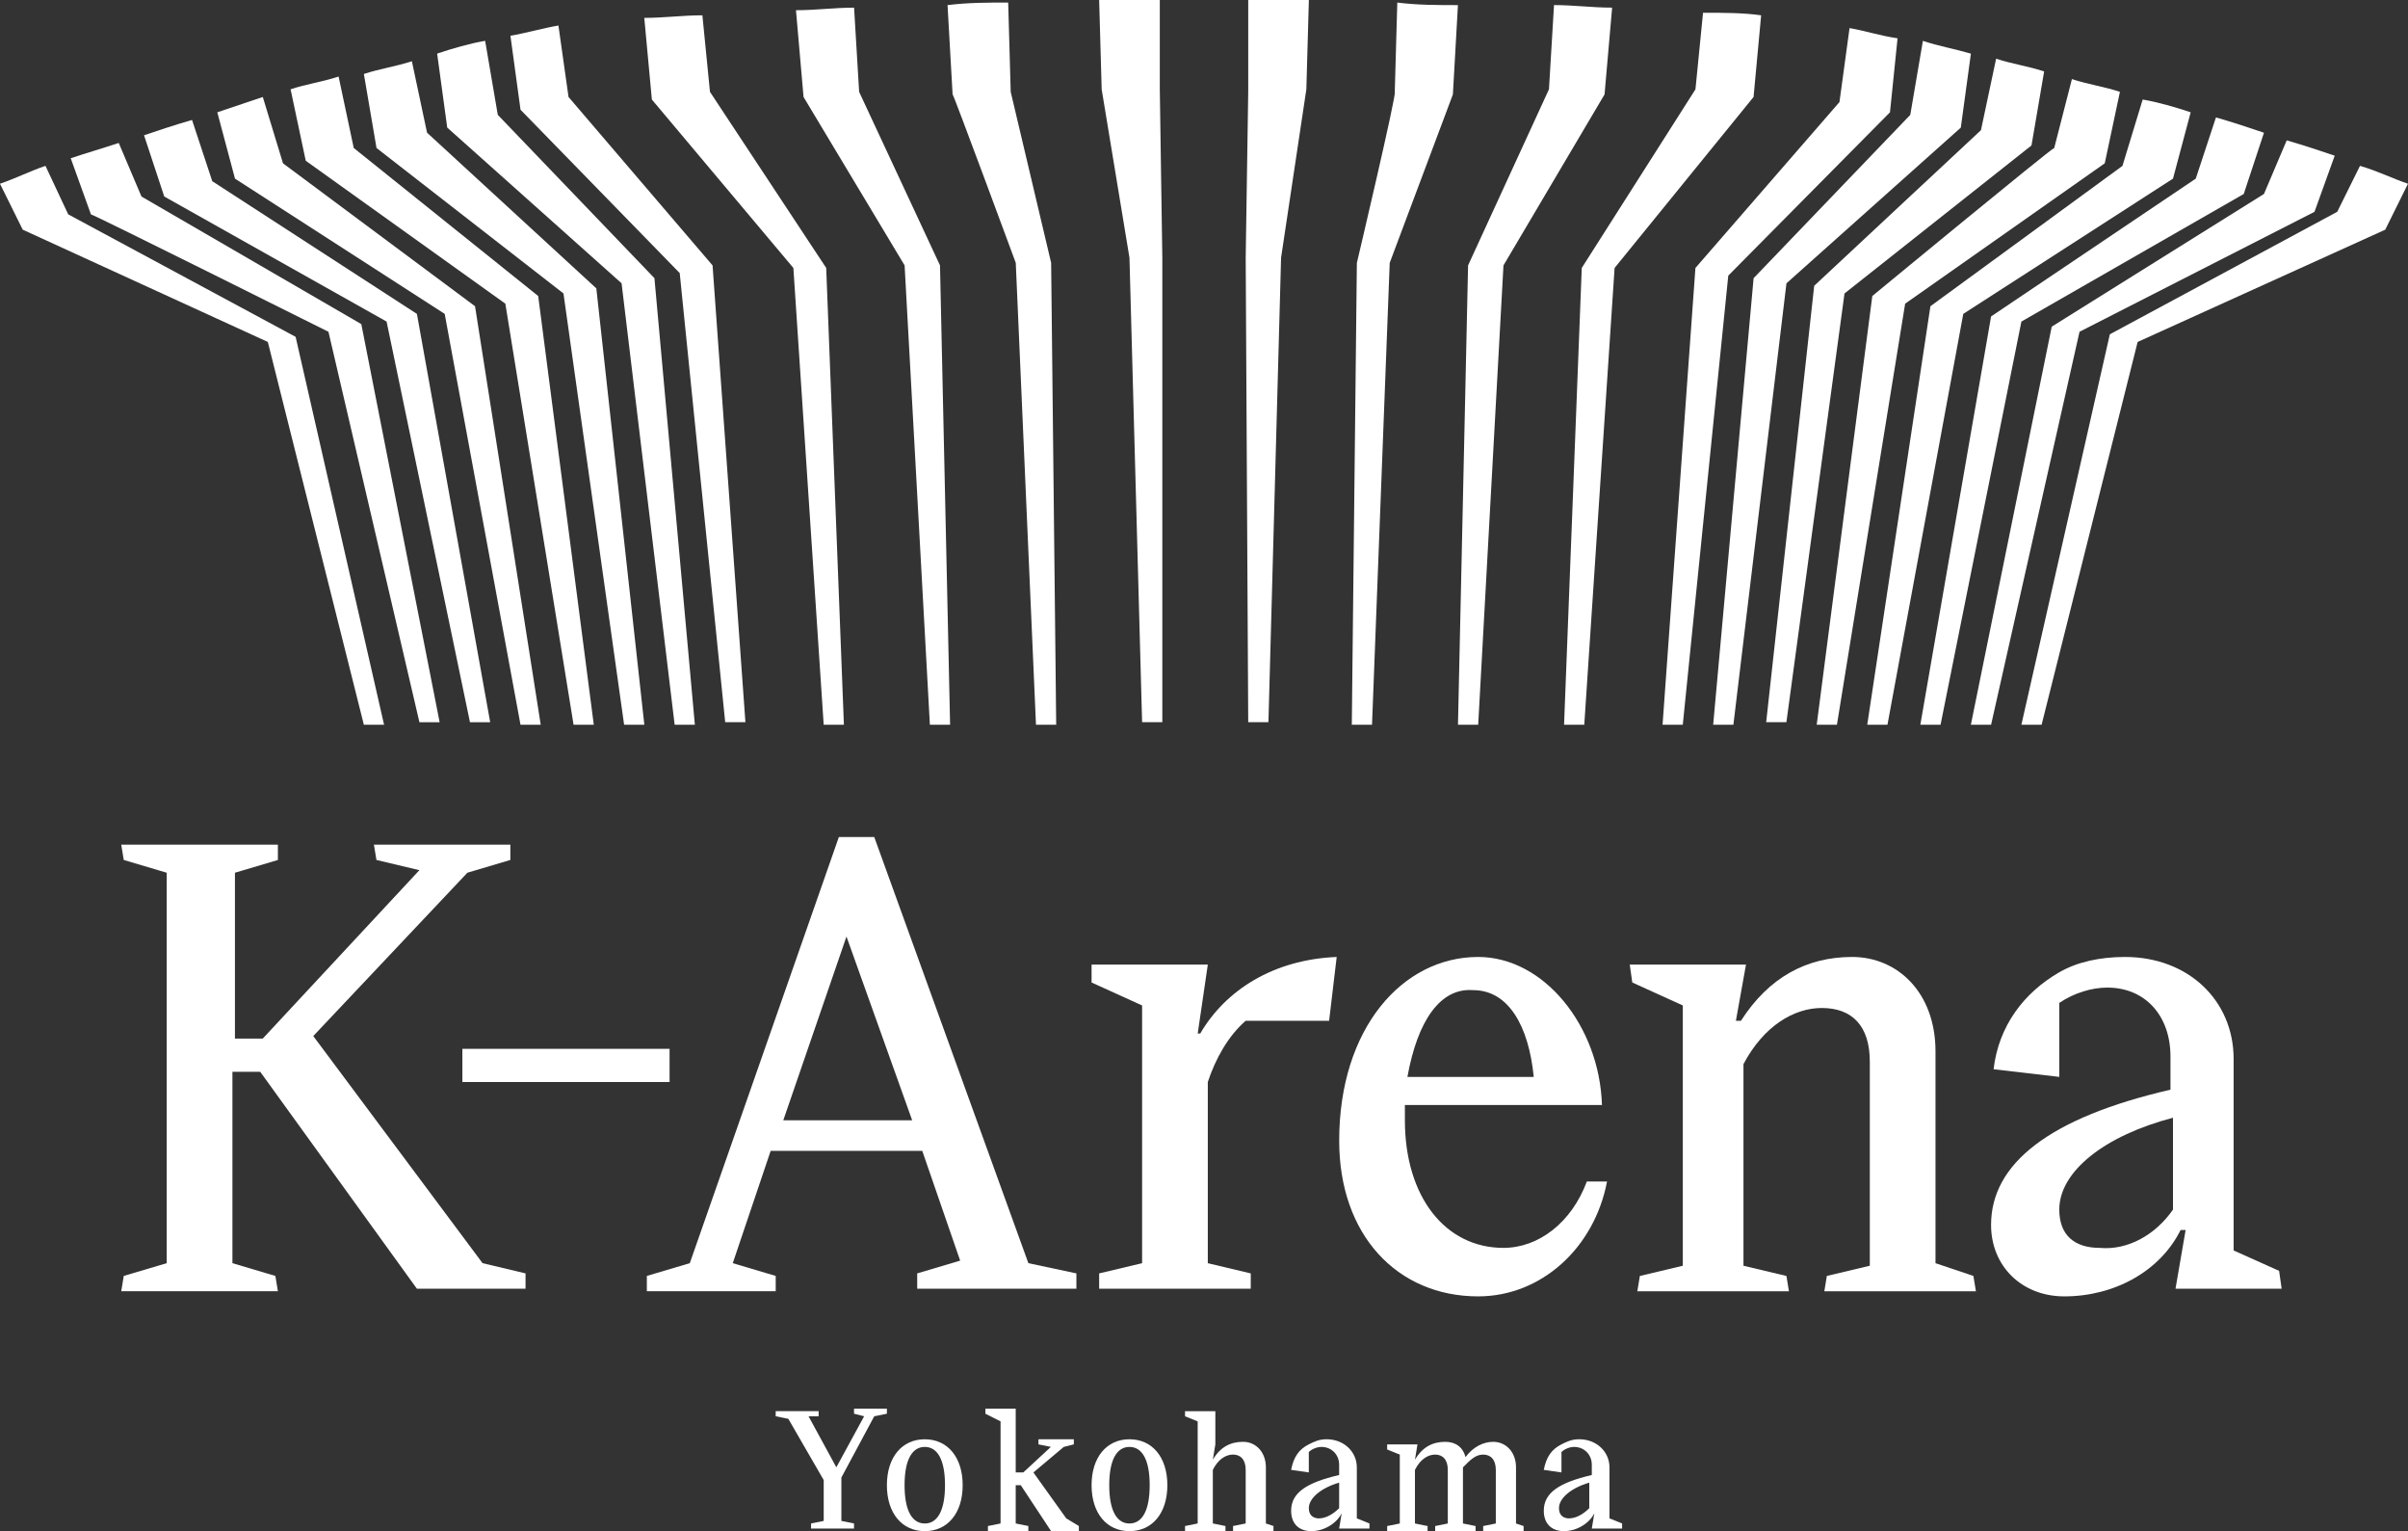 <svg fill="none" height="82" viewBox="0 0 129 82" width="129" xmlns="http://www.w3.org/2000/svg" xmlns:xlink="http://www.w3.org/1999/xlink"><rect x="0" y="0" width="129" height="82" fill="#333333" stroke="none"/><clipPath id="a"><path d="m0 0h129v82h-129z"/></clipPath><g clip-path="url(#a)" fill="#fff"><path d="m54.416 14.077 1.083 24.737h1.083l-.271-24.737-2.166-9.157-.135-4.783c-1.083 0-2.166 0-3.249.137l.271 4.783c0-.137 3.384 9.02 3.384 9.02z"/><path d="m33.299 15.171 2.843 23.643h1.083l-2.166-23.917-8.392-8.747-.677-3.963c-.812.137-1.76.41-2.572.683l.541 3.963z"/><path d="m36.413 14.624 2.437 24.053h1.083l-1.76-24.463-7.716-9.02-.541-3.827c-.812.137-1.76.41-2.572.547l.541 3.963z"/><path d="m48.461 14.213 1.354 24.6h1.083l-.541-24.6-4.332-9.293-.271-4.51c-1.083 0-2.03.137-3.113.137l.406 4.647z"/><path d="m30.186 15.716 3.249 23.097h1.083l-2.572-23.37-9.069-8.337-.812-3.827c-.812.273-1.76.41-2.572.683l.677 3.963z"/><path d="m42.502 14.35 1.624 24.463h1.083l-.948-24.463-6.227-9.43-.406-4.1c-1.083 0-2.03.137-3.113.137l.406 4.373z"/><path d="m27.072 16.263 3.655 22.55h1.083l-2.978-22.96-9.881-7.927-.812-3.827c-.812.273-1.76.41-2.572.683l.812 3.827z"/><path d="m23.823 16.81 4.061 22.003h1.083l-3.519-22.413-10.287-7.653-1.083-3.553c-.812.273-1.624.547-2.437.82l.948 3.553z"/><path d="m14.348 18.313 5.144 20.5h1.083l-4.738-20.773-12.183-6.56-1.218-2.597c-.812.273-1.624.683-2.437.957l1.218 2.46z"/><path d="m126.428 8.883-1.219 2.46-12.182 6.56-4.738 20.91h1.083l5.144-20.5 13.265-6.013 1.218-2.46c-.812-.273-1.624-.683-2.571-.957z"/><path d="m17.596 17.768 4.873 20.91h1.083l-4.196-21.32-11.777-6.833-1.218-2.87c-.812.273-1.76.547-2.572.82l1.083 3.007c.135 0 12.724 6.287 12.724 6.287z"/><path d="m20.71 17.221 4.467 21.457h1.083l-3.925-21.867-10.964-7.107-1.083-3.28c-.948.273-1.76.547-2.572.82l1.083 3.28z"/><path d="m103.415 16.4-3.384 22.413h1.083l4.061-22.003 11.235-7.243.948-3.553c-.813-.273-1.76-.547-2.572-.683l-1.083 3.553z"/><path d="m78.647 14.213-.541 24.6h1.083l1.354-24.6 5.415-9.157.406-4.647c-1.083 0-2.03-.137-3.113-.137l-.271 4.51z"/><path d="m84.737 14.35-.948 24.463h1.083l1.624-24.463 7.445-9.157.406-4.373c-.948-.137-2.03-.137-3.113-.137l-.406 4.1z"/><path d="m72.689 14.077-.271 24.737h1.083l.948-24.737 3.384-9.02.271-4.783c-1.083 0-2.166 0-3.249-.137l-.135 4.783c.135 0-2.03 9.157-2.03 9.157z"/><path d="m90.826 14.351-1.76 24.463h1.083l2.437-24.053 8.663-8.747.406-3.963c-.947-.137-1.76-.41-2.572-.547l-.541 3.963z"/><path d="m66.734 13.803.135 24.873h1.083l.677-24.873 1.354-9.02.135-4.783c-1.083 0-2.166 0-3.249 0v4.92z"/><path d="m106.665 16.947-3.79 21.867h1.083l4.331-21.593 11.912-6.833 1.083-3.28c-.812-.273-1.624-.547-2.572-.82l-1.083 3.28z"/><path d="m109.914 17.494-4.332 21.32h1.083l4.738-21.047 12.588-6.423 1.083-3.007c-.812-.273-1.624-.547-2.572-.82l-1.218 2.87z"/><path d="m93.943 14.898-2.166 23.917h1.083l2.843-23.643 9.34-8.337.541-3.963c-.947-.273-1.759-.41-2.572-.683l-.676 3.963z"/><path d="m60.507 13.803.677 24.873h1.083v-24.873l-.135-9.02v-4.783c-1.083 0-2.166 0-3.249 0l.135 4.783z"/><path d="m100.302 15.853-2.978 22.96h1.083l3.655-22.55 10.693-7.517.813-3.827c-.813-.273-1.76-.41-2.572-.683l-.948 3.69c-.135 0-9.746 7.927-9.746 7.927z"/><path d="m97.189 15.306-2.572 23.37h1.083l3.113-22.96 10.017-7.927.677-3.963c-.812-.273-1.76-.41-2.572-.683l-.812 3.827z"/><path d="m28.154 68.196v.82h-5.821l-8.393-11.617h-1.489v10.25l2.301.683.135.82h-8.392l.135-.82 2.301-.683v-20.91l-2.301-.683-.135-.82h8.392v.82l-2.301.683v8.883h1.489l8.392-9.02-2.301-.547-.135-.82h7.309v.82l-2.301.683-8.257 8.747 9.069 12.163z"/><path d="m24.77 57.947v-1.777h11.1v1.777z"/><path d="m57.664 68.196v.82h-8.528v-.82l2.301-.683-2.03-5.877h-8.122l-2.03 6.013 2.301.683v.82h-6.904v-.82l2.301-.683 7.986-22.823h1.895l8.257 22.823zm-15.702-8.2h6.904l-3.519-9.84z"/><path d="m66.734 54.667c-.948.82-1.624 2.05-2.03 3.28v9.703l2.301.547v.82h-8.122v-.82l2.301-.547v-13.803l-2.707-1.23v-.957h6.227l-.541 3.69h.135c1.354-2.323 3.925-3.963 7.31-4.1l-.406 3.417z"/><path d="m86.091 63.277c-.677 3.553-3.519 6.15-6.904 6.15-4.332 0-7.445-3.28-7.445-8.337 0-6.013 3.384-9.84 7.445-9.84 3.519 0 6.497 3.69 6.633 7.927h-10.558v.82c0 4.1 2.166 6.833 5.279 6.833 1.895 0 3.655-1.367 4.467-3.553zm-10.694-5.603h6.768c-.271-2.733-1.354-4.647-3.249-4.647-1.76-.137-2.978 1.64-3.519 4.647z"/><path d="m105.718 68.333.135.82h-8.121l.135-.82 2.301-.547v-10.933c0-1.913-.948-2.87-2.572-2.87-1.489 0-3.113.957-4.196 3.007v10.797l2.301.547.135.82h-8.122l.135-.82 2.301-.547v-13.94l-2.707-1.23-.135-.957h6.227l-.541 3.007h.271c1.489-2.323 3.519-3.417 5.956-3.417 2.437 0 4.466 1.913 4.466 5.057v11.343z"/><path d="m116.545 69.017.542-3.143h-.271c-1.083 2.187-3.519 3.553-6.226 3.553-2.302 0-3.926-1.64-3.926-3.827 0-3.28 3.113-5.74 9.611-7.243v-1.777c0-2.187-1.354-3.69-3.384-3.69-.812 0-1.76.273-2.572.82v3.963l-3.52-.41c.271-2.323 1.625-4.1 3.52-5.193.947-.547 2.166-.82 3.519-.82 3.384 0 5.821 2.323 5.821 5.467v10.25l2.436 1.093.136.957zm-.135-4.237v-4.92c-3.655.957-6.091 2.87-6.091 4.92 0 1.367.812 2.05 2.166 2.05 1.489.137 2.978-.683 3.925-2.05z"/><path d="m46.834 75.849-1.76 3.28v2.323l.677.137v.273h-2.301v-.273l.677-.137v-2.187l-1.895-3.28-.677-.137v-.273h2.301v.273h-.541l1.489 2.733 1.489-2.733-.541-.137v-.273h1.76v.273z"/><path d="m49.542 77.08c1.218 0 2.03.957 2.03 2.46 0 1.503-.812 2.46-2.03 2.46-1.218 0-2.03-.957-2.03-2.46 0-1.503.812-2.46 2.03-2.46zm0 4.51c.677 0 1.083-.683 1.083-2.05 0-1.367-.406-2.05-1.083-2.05-.677 0-1.083.683-1.083 2.05 0 1.367.406 2.05 1.083 2.05z"/><path d="m57.797 81.726v.273h-1.489l-1.624-2.46h-.271v2.05l.677.137v.273h-2.166v-.273l.677-.137v-5.467l-.812-.41v-.273h1.624v3.417h.406l1.624-1.503-.135.137-.677-.137v-.273h1.895v.273l-.541.137-1.624 1.367 1.76 2.46z"/><path d="m60.507 77.08c1.218 0 2.03.957 2.03 2.46 0 1.503-.812 2.46-2.03 2.46s-2.03-.957-2.03-2.46c0-1.503.812-2.46 2.03-2.46zm0 4.51c.677 0 1.083-.683 1.083-2.05 0-1.367-.406-2.05-1.083-2.05s-1.083.683-1.083 2.05c0 1.367.406 2.05 1.083 2.05z"/><path d="m68.222 81.726v.273h-2.166v-.273l.677-.137v-2.87c0-.547-.271-.82-.677-.82-.406 0-.812.273-1.083.82v2.87l.677.137v.273h-2.166v-.273l.677-.137v-5.467l-.677-.273v-.273h1.624v1.777l-.135.82c.406-.683.948-.957 1.624-.957s1.218.547 1.218 1.367v3.007z"/><path d="m71.74 81.863.135-.82c-.271.547-.948.957-1.624.957s-1.083-.41-1.083-1.093c0-.957.812-1.503 2.572-1.913v-.547c0-.547-.406-.957-.948-.957-.271 0-.541.137-.677.273v1.093l-.948-.137c.135-.683.406-1.093.948-1.367.271-.137.541-.273.948-.273.948 0 1.624.683 1.624 1.503v2.733l.677.273v.273zm0-1.093v-1.367c-.948.273-1.624.82-1.624 1.367 0 .41.271.547.541.547.406 0 .812-.273 1.083-.547z"/><path d="m81.622 81.727v.273h-2.166v-.273l.677-.137v-2.87c0-.547-.271-.82-.677-.82-.406 0-.677.273-1.083.683v3.007l.677.137v.273h-2.166v-.273l.677-.137v-2.87c0-.547-.271-.82-.677-.82s-.812.273-1.083.82v2.87l.677.137v.273h-2.166v-.273l.677-.137v-3.69l-.677-.273v-.273h1.624l-.135.82c.406-.683.948-.957 1.624-.957.541 0 .948.273 1.083.82.406-.547.948-.82 1.489-.82.677 0 1.218.547 1.218 1.367v3.007z"/><path d="m85.275 81.863.135-.82c-.271.547-.948.957-1.624.957s-1.083-.41-1.083-1.093c0-.957.812-1.503 2.572-1.913v-.547c0-.547-.406-.957-.948-.957-.271 0-.541.137-.677.273v1.093l-.948-.137c.135-.683.406-1.093.948-1.367.271-.137.541-.273.948-.273.948 0 1.624.683 1.624 1.503v2.733l.677.273v.273zm-.135-1.093v-1.367c-.948.273-1.624.82-1.624 1.367 0 .41.271.547.541.547.406 0 .812-.273 1.083-.547z"/></g></svg>